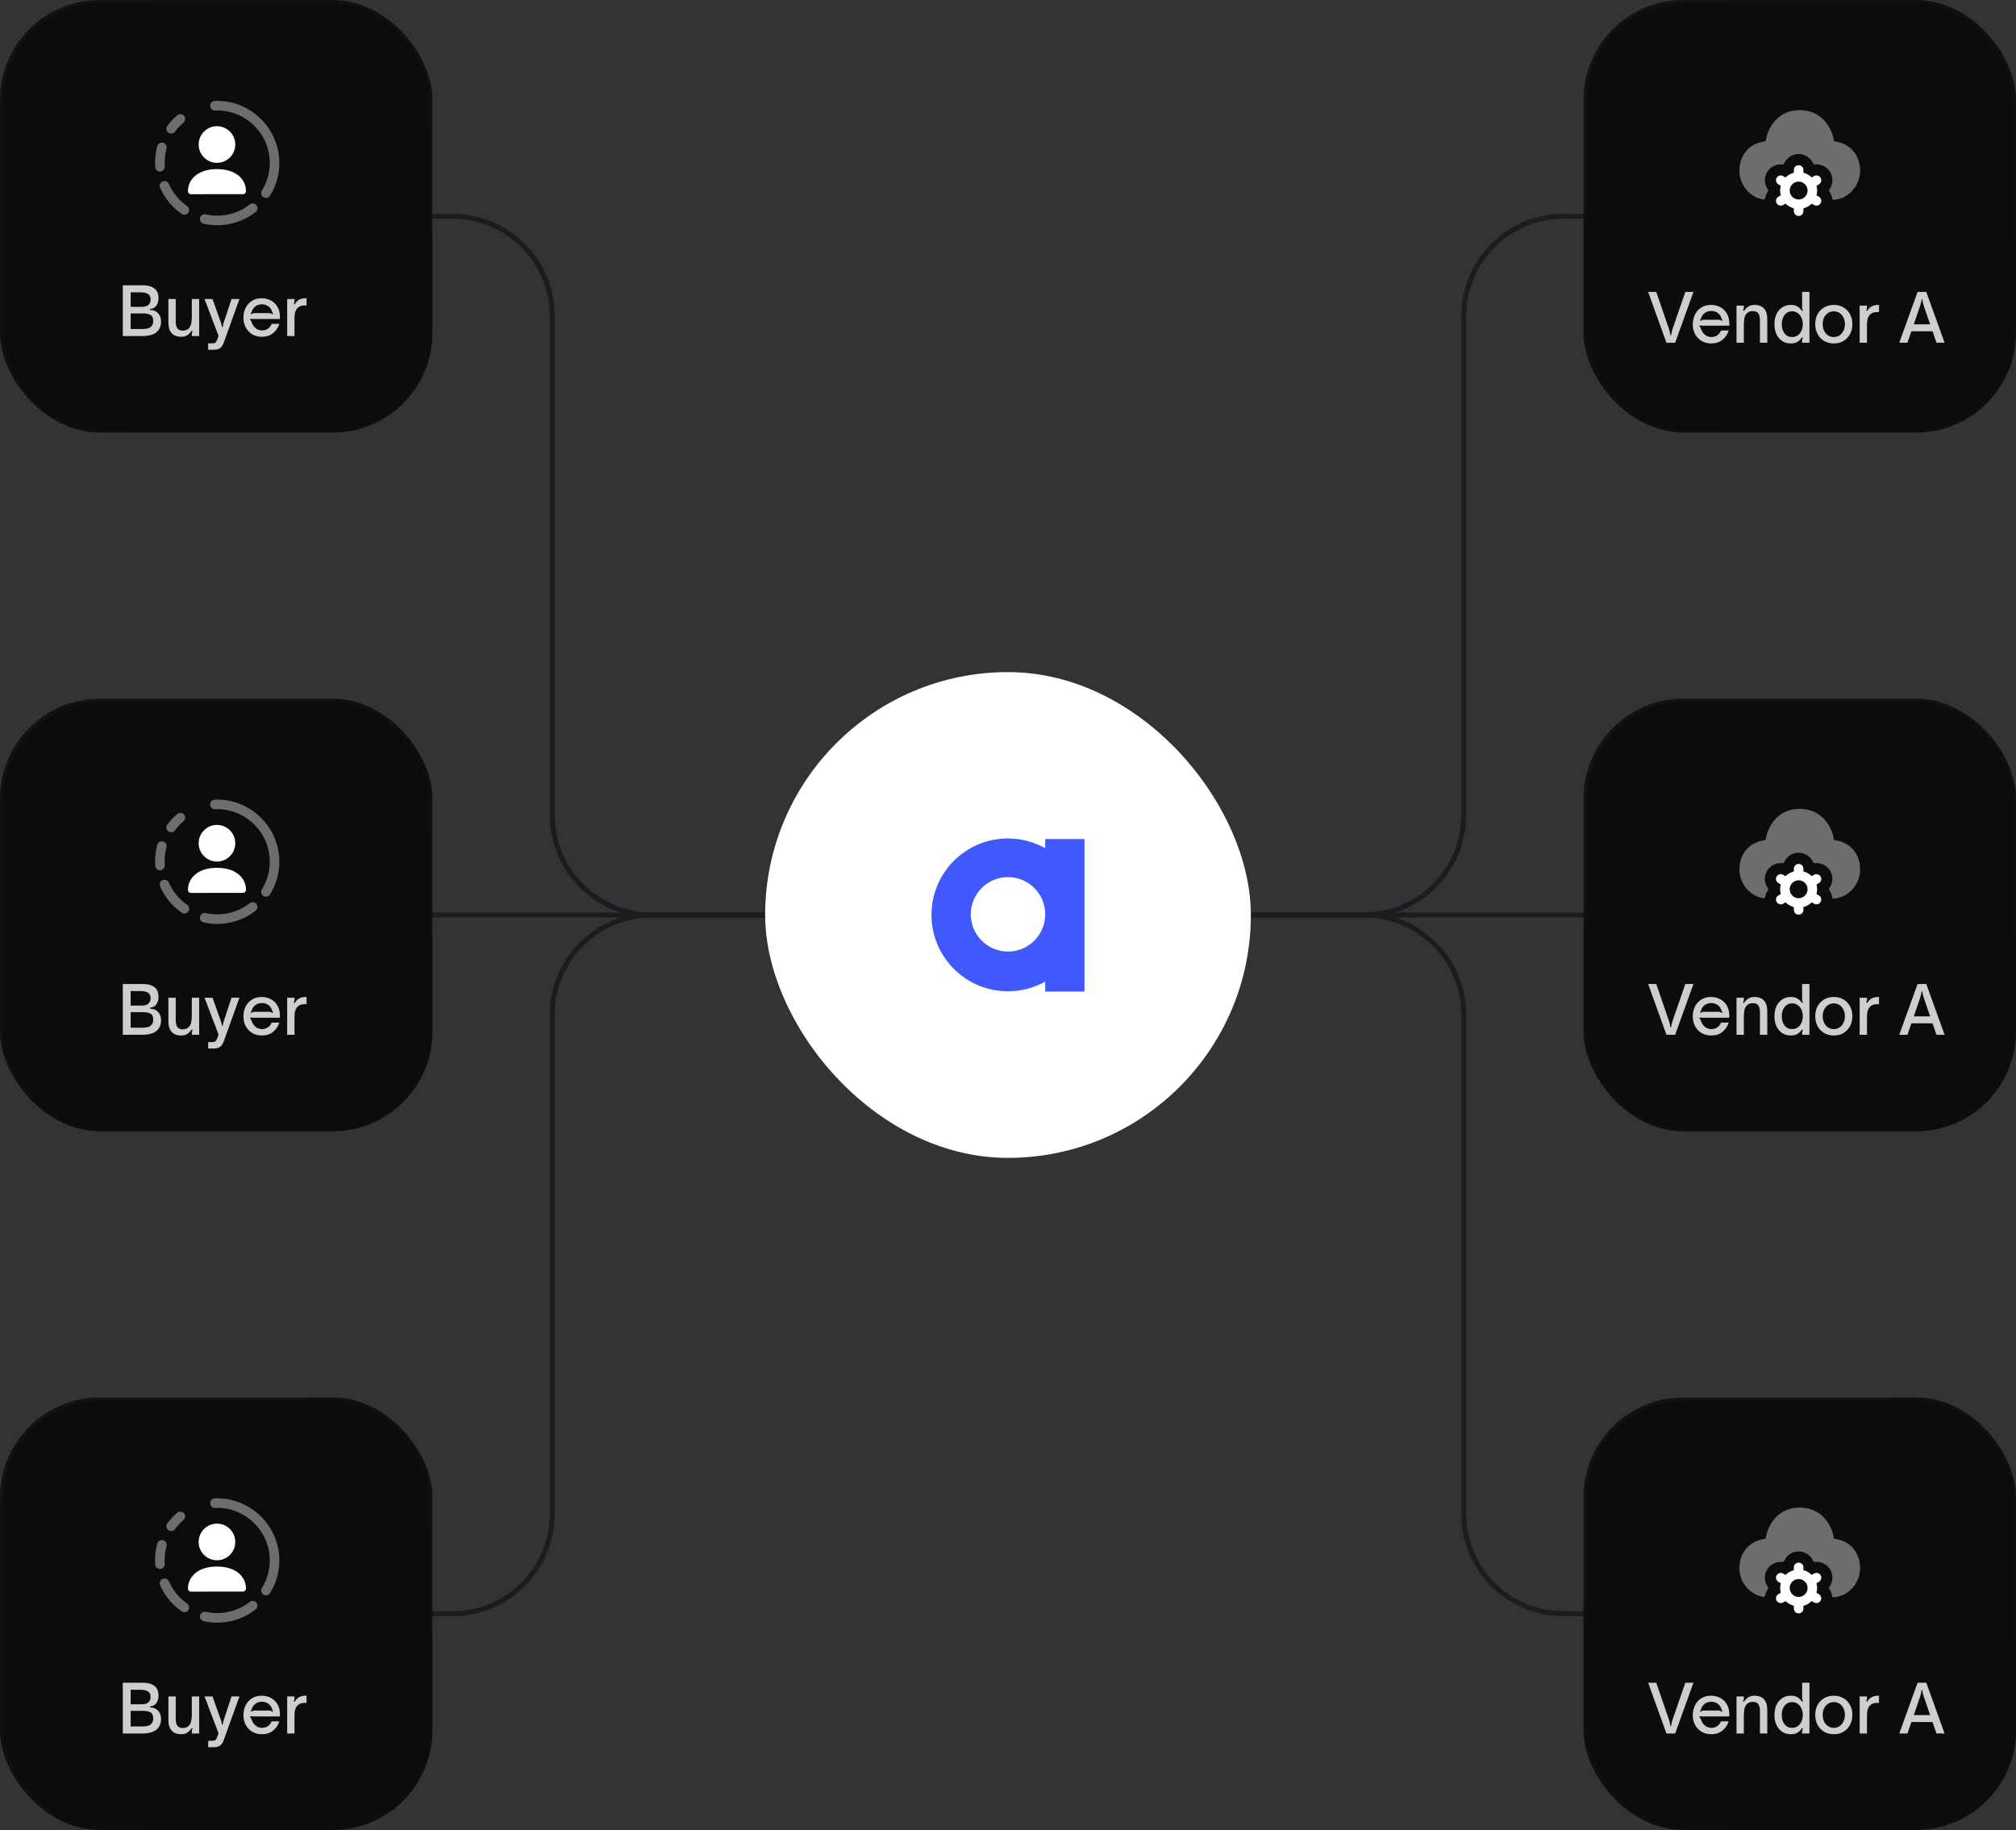 <svg width="606" height="550" viewBox="0 0 606 550" fill="none" xmlns="http://www.w3.org/2000/svg">
    <rect x="0" y="0" width="606" height="550" fill="#333333" stroke="none"/>
    <path d="M544 275H336" stroke="#1C1C20" stroke-width="1.5"/>
    <path d="M336 275H410C426.569 275 440 261.569 440 245V95C440 78.431 453.431 65 470 65H542.5" stroke="#1C1C20" stroke-width="1.5"/>
    <path d="M336 275H410C426.569 275 440 288.431 440 305V455C440 471.569 453.431 485 470 485H542.5" stroke="#1C1C20" stroke-width="1.5"/>
    <path d="M62 275H270" stroke="#1C1C20" stroke-width="1.5"/>
    <path d="M270 275H196C179.431 275 166 261.569 166 245V95C166 78.431 152.569 65 136 65H63.5" stroke="#1C1C20" stroke-width="1.5"/>
    <path d="M270 275H196C179.431 275 166 288.431 166 305V455C166 471.569 152.569 485 136 485H63.5" stroke="#1C1C20" stroke-width="1.5"/>
    <rect x="230" y="202" width="146" height="146" rx="73" fill="white"/>
    <path fill-rule="evenodd" clip-rule="evenodd" d="M314.187 252.179V254.935C310.875 253.074 307.045 252 302.964 252C290.274 252 280 262.274 280 274.964C280 287.654 290.274 297.928 302.964 297.928C307.045 297.928 310.875 296.872 314.187 294.993V298H326V252.179H314.187ZM303 285.99C296.825 285.99 291.813 280.978 291.813 274.803C291.813 268.628 296.825 263.616 303 263.616C309.175 263.616 314.187 268.628 314.187 274.803C314.187 280.978 309.175 285.99 303 285.99Z" fill="#4059FF"/>
    <rect width="130" height="130" rx="30" fill="#0C0C0F"/>
    <rect x="0.5" y="0.5" width="129" height="129" rx="29.5" stroke="url(#paint0_linear_2362_566)" stroke-opacity="0.1"/>
    <g opacity="0.4">
        <path fill-rule="evenodd" clip-rule="evenodd" d="M48.091 51.55C47.346 51.55 46.715 50.975 46.659 50.222C46.502 48.121 46.709 46.001 47.276 43.922C47.485 43.155 48.262 42.703 49.042 42.912C49.808 43.122 50.261 43.912 50.05 44.677C49.569 46.44 49.394 48.234 49.527 50.003C49.586 50.795 48.994 51.487 48.202 51.546C48.164 51.548 48.129 51.55 48.091 51.55Z" fill="white"/>
        <path fill-rule="evenodd" clip-rule="evenodd" d="M51.445 40.148C51.152 40.148 50.853 40.058 50.598 39.87C49.958 39.401 49.818 38.502 50.288 37.862C51.154 36.679 52.168 35.594 53.303 34.638C53.908 34.126 54.815 34.203 55.327 34.81C55.838 35.416 55.762 36.323 55.156 36.834C54.196 37.645 53.337 38.563 52.607 39.56C52.325 39.945 51.888 40.148 51.445 40.148Z" fill="white"/>
        <path fill-rule="evenodd" clip-rule="evenodd" d="M55.419 64.55C55.139 64.55 54.852 64.468 54.603 64.293C51.766 62.331 49.527 59.615 48.128 56.443C47.808 55.714 48.138 54.865 48.864 54.545C49.589 54.229 50.438 54.555 50.76 55.281C51.944 57.968 53.838 60.268 56.239 61.932C56.893 62.382 57.056 63.277 56.602 63.931C56.324 64.335 55.875 64.55 55.419 64.55Z" fill="white"/>
        <path fill-rule="evenodd" clip-rule="evenodd" d="M65.312 67.688C63.94 67.688 62.567 67.536 61.22 67.233C60.446 67.061 59.959 66.29 60.133 65.516C60.308 64.742 61.072 64.253 61.849 64.429C63.376 64.77 64.936 64.885 66.493 64.769C69.634 64.533 72.597 63.389 75.064 61.453C75.691 60.956 76.594 61.073 77.082 61.696C77.571 62.321 77.464 63.224 76.839 63.714C73.922 66.003 70.418 67.358 66.709 67.636C66.243 67.67 65.778 67.688 65.312 67.688Z" fill="white"/>
        <path fill-rule="evenodd" clip-rule="evenodd" d="M79.945 59.49C79.686 59.49 79.425 59.422 79.19 59.276C78.515 58.858 78.308 57.972 78.724 57.296C80.389 54.603 81.208 51.532 81.089 48.41C80.752 39.689 73.382 32.872 64.657 33.198C63.877 33.276 63.199 32.611 63.168 31.818C63.136 31.024 63.757 30.357 64.55 30.326C74.785 29.932 83.561 37.993 83.96 48.299C84.102 51.994 83.138 55.628 81.169 58.81C80.897 59.249 80.426 59.49 79.945 59.49Z" fill="white"/>
    </g>
    <path fill-rule="evenodd" clip-rule="evenodd" d="M65.217 48.942C68.255 48.942 70.724 46.471 70.724 43.433C70.724 40.397 68.255 37.927 65.217 37.927C62.179 37.927 59.711 40.397 59.711 43.433C59.711 46.471 62.179 48.942 65.217 48.942Z" fill="white"/>
    <path fill-rule="evenodd" clip-rule="evenodd" d="M65.219 50.823C59.193 50.823 56.494 54.156 56.494 57.46C56.494 57.702 56.59 57.932 56.761 58.102C56.929 58.273 57.161 58.367 57.401 58.367L73.037 58.346C73.537 58.346 73.942 57.939 73.942 57.437C73.942 54.144 71.245 50.823 65.219 50.823Z" fill="white"/>
    <path d="M36.915 85.74H42.815C44.575 85.74 45.862 86.133 46.675 86.92C47.328 87.56 47.655 88.44 47.655 89.56C47.655 90.507 47.422 91.293 46.955 91.92C46.488 92.533 45.868 92.84 45.095 92.84V93.16C46.095 93.16 46.895 93.48 47.495 94.12C48.108 94.747 48.415 95.587 48.415 96.64C48.415 97.933 48.002 98.96 47.175 99.72C46.642 100.2 45.995 100.533 45.235 100.72C44.488 100.907 43.762 101 43.055 101H36.915V85.74ZM42.715 92.22C43.542 92.22 44.175 92.027 44.615 91.64C45.055 91.253 45.275 90.713 45.275 90.02C45.275 89.367 45.082 88.867 44.695 88.52C44.202 88.08 43.402 87.86 42.295 87.86H39.275V92.22H42.715ZM42.775 98.88C43.308 98.88 43.795 98.84 44.235 98.76C44.688 98.667 45.075 98.473 45.395 98.18C45.835 97.78 46.055 97.207 46.055 96.46C46.055 95.513 45.768 94.9 45.195 94.62C44.622 94.34 43.935 94.2 43.135 94.2H39.275V98.88H42.775ZM54.482 101.22C52.842 101.22 51.715 100.613 51.102 99.4C50.889 98.973 50.755 98.527 50.702 98.06C50.648 97.593 50.622 97.047 50.622 96.42V89.86H52.822V96.44C52.822 97.573 53.015 98.36 53.402 98.8C53.762 99.173 54.282 99.36 54.962 99.36C55.775 99.36 56.395 99.107 56.822 98.6C57.129 98.28 57.342 97.847 57.462 97.3C57.595 96.753 57.662 96.013 57.662 95.08V89.86H59.862V101H57.662V100.46C57.662 100.26 57.682 100.1 57.722 99.98C57.762 99.847 57.828 99.713 57.922 99.58L57.642 99.38C57.188 100.033 56.715 100.507 56.222 100.8C55.728 101.08 55.148 101.22 54.482 101.22ZM62.578 103.2H63.718C64.158 103.2 64.478 103.14 64.678 103.02C64.891 102.9 65.084 102.613 65.258 102.16L65.698 100.94L61.478 89.86H63.878L66.418 97C66.551 97.36 66.651 97.793 66.718 98.3H66.958C66.998 97.873 67.091 97.44 67.238 97L69.598 89.86H71.978L67.338 102.76C67.018 103.653 66.638 104.267 66.198 104.6C65.758 104.947 65.138 105.12 64.338 105.12H62.578V103.2ZM78.71 101.22C77.63 101.22 76.671 100.973 75.831 100.48C74.99 99.973 74.337 99.287 73.871 98.42C73.404 97.54 73.171 96.56 73.171 95.48C73.171 94.467 73.377 93.513 73.79 92.62C74.217 91.727 74.844 91.007 75.671 90.46C76.497 89.913 77.49 89.64 78.65 89.64C79.637 89.64 80.544 89.853 81.371 90.28C82.21 90.707 82.884 91.347 83.391 92.2C83.897 93.04 84.15 94.067 84.15 95.28V95.88H76.63C75.977 95.88 75.51 95.86 75.231 95.82L75.15 96.14C75.27 96.167 75.35 96.22 75.391 96.3C75.444 96.367 75.497 96.473 75.55 96.62C75.577 96.727 75.637 96.88 75.731 97.08C75.997 97.76 76.397 98.3 76.93 98.7C77.464 99.1 78.07 99.3 78.751 99.3C79.457 99.3 80.064 99.12 80.57 98.76C81.077 98.387 81.444 97.913 81.671 97.34H83.971C83.597 98.487 82.964 99.42 82.07 100.14C81.191 100.86 80.07 101.22 78.71 101.22ZM75.51 94.44C75.697 94.32 75.871 94.233 76.031 94.18C76.191 94.127 76.371 94.1 76.57 94.1H80.79C81.017 94.1 81.21 94.127 81.371 94.18C81.544 94.233 81.731 94.32 81.93 94.44L82.13 94.18C82.01 94.1 81.93 94.033 81.891 93.98C81.85 93.913 81.817 93.827 81.79 93.72C81.764 93.533 81.677 93.307 81.531 93.04C81.264 92.533 80.877 92.147 80.371 91.88C79.877 91.6 79.331 91.46 78.731 91.46C78.104 91.46 77.55 91.6 77.07 91.88C76.591 92.147 76.21 92.533 75.93 93.04C75.811 93.24 75.717 93.467 75.65 93.72C75.624 93.827 75.591 93.913 75.55 93.98C75.524 94.047 75.451 94.113 75.331 94.18L75.51 94.44ZM86.326 89.86H88.526V90.4C88.526 90.6 88.506 90.767 88.466 90.9C88.426 91.02 88.359 91.147 88.266 91.28L88.546 91.46C88.972 90.807 89.446 90.34 89.966 90.06C90.499 89.78 91.153 89.64 91.926 89.64H92.146V91.8H91.546C90.653 91.8 89.959 92.047 89.466 92.54C88.839 93.14 88.526 94.127 88.526 95.5V101H86.326V89.86Z" fill="white" fill-opacity="0.8"/>
    <rect x="476" width="130" height="130" rx="30" fill="#0C0C0F"/>
    <rect x="476.5" y="0.5" width="129" height="129" rx="29.5" stroke="url(#paint1_linear_2362_566)" stroke-opacity="0.1"/>
    <path opacity="0.4" fill-rule="evenodd" clip-rule="evenodd" d="M551.569 42.527C551.388 42.505 551.244 42.363 551.218 42.182C550.654 38.143 547.368 33.098 541.001 33.098C534.157 33.098 531.341 38.674 530.796 42.187C530.769 42.366 530.625 42.504 530.446 42.526C525.922 43.08 522.861 46.547 522.861 51.31C522.861 54.785 524.908 57.955 528.111 59.402C528.85 59.701 529.528 59.871 530.116 59.972C530.333 60.009 530.53 59.846 530.565 59.628C530.686 58.87 530.996 58.148 531.462 57.522C531.574 57.371 531.574 57.163 531.462 57.012C530.361 55.527 530.166 53.481 531.149 51.778C532.132 50.072 534.003 49.216 535.842 49.429C536.029 49.451 536.21 49.346 536.285 49.174C537.022 47.48 538.695 46.288 540.663 46.288C542.629 46.288 544.303 47.478 545.04 49.174C545.115 49.346 545.296 49.451 545.482 49.429C547.32 49.218 549.191 50.072 550.176 51.778C551.159 53.481 550.962 55.528 549.861 57.013C549.749 57.164 549.749 57.373 549.861 57.524C550.345 58.174 550.656 58.929 550.767 59.722C550.796 59.932 550.976 60.094 551.186 60.074C551.899 60.003 552.853 59.828 553.932 59.396C557.095 57.965 559.138 54.791 559.138 51.31C559.138 46.551 556.083 43.086 551.569 42.527Z" fill="white"/>
    <path fill-rule="evenodd" clip-rule="evenodd" d="M540.662 59.959C539.179 59.959 537.971 58.752 537.971 57.268C537.971 55.787 539.171 54.585 540.651 54.577C540.655 54.577 540.658 54.579 540.662 54.579C540.666 54.579 540.67 54.577 540.674 54.577C542.152 54.585 543.351 55.787 543.351 57.268C543.351 58.752 542.144 59.959 540.662 59.959ZM546.744 59.122L546.017 58.7C546.14 58.242 546.226 57.767 546.226 57.268C546.226 56.77 546.14 56.295 546.017 55.837L546.744 55.417C547.43 55.02 547.666 54.14 547.269 53.452C546.874 52.766 545.996 52.528 545.306 52.927L544.597 53.335C543.917 52.655 543.054 52.172 542.1 51.913V51.079C542.1 50.286 541.456 49.642 540.662 49.642C539.869 49.642 539.225 50.286 539.225 51.079V51.913C538.268 52.17 537.406 52.655 536.726 53.335L536.016 52.927C535.326 52.528 534.45 52.766 534.054 53.452C533.657 54.14 533.893 55.02 534.579 55.417L535.305 55.837C535.183 56.295 535.096 56.77 535.096 57.268C535.096 57.765 535.183 58.24 535.305 58.7L534.579 59.12C533.891 59.518 533.657 60.396 534.054 61.084C534.318 61.544 534.801 61.801 535.3 61.801C535.543 61.801 535.79 61.74 536.016 61.609L536.726 61.199C537.406 61.88 538.268 62.365 539.225 62.623V63.465C539.225 64.258 539.869 64.902 540.662 64.902C541.456 64.902 542.1 64.258 542.1 63.465V62.621C543.054 62.365 543.917 61.88 544.597 61.199L545.306 61.609C545.533 61.742 545.78 61.803 546.023 61.803C546.522 61.803 547.005 61.546 547.269 61.084C547.666 60.398 547.432 59.518 546.744 59.122Z" fill="white"/>
    <path d="M495.424 87.74H497.864L501.704 98.9C501.837 99.327 501.931 99.673 501.984 99.94C502.037 100.193 502.064 100.44 502.064 100.68H502.384C502.384 100.44 502.411 100.193 502.464 99.94C502.517 99.673 502.611 99.327 502.744 98.9L506.604 87.74H509.044L503.544 103H500.924L495.424 87.74ZM514.379 103.22C513.299 103.22 512.339 102.973 511.499 102.48C510.659 101.973 510.005 101.287 509.539 100.42C509.072 99.54 508.839 98.56 508.839 97.48C508.839 96.467 509.045 95.513 509.459 94.62C509.885 93.727 510.512 93.007 511.339 92.46C512.165 91.913 513.159 91.64 514.319 91.64C515.305 91.64 516.212 91.853 517.039 92.28C517.879 92.707 518.552 93.347 519.059 94.2C519.565 95.04 519.819 96.067 519.819 97.28V97.88H512.299C511.645 97.88 511.179 97.86 510.899 97.82L510.819 98.14C510.939 98.167 511.019 98.22 511.059 98.3C511.112 98.367 511.165 98.473 511.219 98.62C511.245 98.727 511.305 98.88 511.399 99.08C511.665 99.76 512.065 100.3 512.599 100.7C513.132 101.1 513.739 101.3 514.419 101.3C515.125 101.3 515.732 101.12 516.239 100.76C516.745 100.387 517.112 99.913 517.339 99.34H519.639C519.265 100.487 518.632 101.42 517.739 102.14C516.859 102.86 515.739 103.22 514.379 103.22ZM511.179 96.44C511.365 96.32 511.539 96.233 511.699 96.18C511.859 96.127 512.039 96.1 512.239 96.1H516.459C516.685 96.1 516.879 96.127 517.039 96.18C517.212 96.233 517.399 96.32 517.599 96.44L517.799 96.18C517.679 96.1 517.599 96.033 517.559 95.98C517.519 95.913 517.485 95.827 517.459 95.72C517.432 95.533 517.345 95.307 517.199 95.04C516.932 94.533 516.545 94.147 516.039 93.88C515.545 93.6 514.999 93.46 514.399 93.46C513.772 93.46 513.219 93.6 512.739 93.88C512.259 94.147 511.879 94.533 511.599 95.04C511.479 95.24 511.385 95.467 511.319 95.72C511.292 95.827 511.259 95.913 511.219 95.98C511.192 96.047 511.119 96.113 510.999 96.18L511.179 96.44ZM521.994 91.86H524.194V92.4C524.194 92.6 524.174 92.767 524.134 92.9C524.094 93.02 524.027 93.147 523.934 93.28L524.214 93.46C524.667 92.807 525.14 92.34 525.634 92.06C526.127 91.78 526.7 91.64 527.354 91.64C529.02 91.64 530.147 92.24 530.734 93.44C530.96 93.88 531.1 94.333 531.154 94.8C531.207 95.253 531.234 95.8 531.234 96.44V103H529.034V96.42C529.034 95.287 528.84 94.5 528.454 94.06C528.094 93.687 527.574 93.5 526.894 93.5C526.08 93.5 525.454 93.753 525.014 94.26C524.72 94.58 524.507 95.013 524.374 95.56C524.254 96.107 524.194 96.847 524.194 97.78V103H521.994V91.86ZM538.311 103.22C537.337 103.22 536.477 102.98 535.731 102.5C534.984 102.007 534.404 101.32 533.991 100.44C533.591 99.56 533.391 98.56 533.391 97.44C533.391 96.307 533.591 95.3 533.991 94.42C534.404 93.54 534.984 92.86 535.731 92.38C536.477 91.887 537.337 91.64 538.311 91.64C539.071 91.64 539.704 91.78 540.211 92.06C540.731 92.34 541.231 92.807 541.711 93.46L541.991 93.28C541.804 93.04 541.711 92.747 541.711 92.4V87.74H543.911V103H541.711V102.46C541.711 102.26 541.731 102.1 541.771 101.98C541.811 101.847 541.884 101.713 541.991 101.58L541.711 101.38C541.231 102.047 540.731 102.52 540.211 102.8C539.704 103.08 539.071 103.22 538.311 103.22ZM538.711 101.3C539.324 101.3 539.871 101.14 540.351 100.82C540.844 100.487 541.224 100.027 541.491 99.44C541.771 98.853 541.911 98.187 541.911 97.44C541.911 96.693 541.771 96.027 541.491 95.44C541.224 94.84 540.844 94.38 540.351 94.06C539.871 93.727 539.324 93.56 538.711 93.56C537.764 93.56 537.004 93.927 536.431 94.66C535.871 95.38 535.591 96.307 535.591 97.44C535.591 98.573 535.871 99.5 536.431 100.22C537.004 100.94 537.764 101.3 538.711 101.3ZM551.235 103.22C550.155 103.22 549.188 102.973 548.335 102.48C547.495 101.987 546.835 101.3 546.355 100.42C545.888 99.527 545.655 98.513 545.655 97.38C545.655 96.273 545.888 95.287 546.355 94.42C546.835 93.553 547.495 92.873 548.335 92.38C549.188 91.887 550.155 91.64 551.235 91.64C552.315 91.64 553.275 91.887 554.115 92.38C554.968 92.873 555.628 93.553 556.095 94.42C556.575 95.287 556.815 96.273 556.815 97.38C556.815 98.5 556.582 99.507 556.115 100.4C555.648 101.28 554.988 101.973 554.135 102.48C553.295 102.973 552.328 103.22 551.235 103.22ZM551.235 101.3C551.875 101.3 552.448 101.133 552.955 100.8C553.462 100.467 553.855 100 554.135 99.4C554.428 98.8 554.575 98.127 554.575 97.38C554.575 96.66 554.428 96.013 554.135 95.44C553.855 94.853 553.462 94.393 552.955 94.06C552.448 93.727 551.875 93.56 551.235 93.56C550.595 93.56 550.022 93.727 549.515 94.06C549.008 94.38 548.608 94.833 548.315 95.42C548.035 95.993 547.895 96.647 547.895 97.38C547.895 98.14 548.035 98.82 548.315 99.42C548.608 100.007 549.008 100.467 549.515 100.8C550.022 101.133 550.595 101.3 551.235 101.3ZM559.006 91.86H561.206V92.4C561.206 92.6 561.186 92.767 561.146 92.9C561.106 93.02 561.039 93.147 560.946 93.28L561.226 93.46C561.652 92.807 562.126 92.34 562.646 92.06C563.179 91.78 563.832 91.64 564.606 91.64H564.826V93.8H564.226C563.332 93.8 562.639 94.047 562.146 94.54C561.519 95.14 561.206 96.127 561.206 97.5V103H559.006V91.86ZM570.913 103L576.413 87.74H579.033L584.533 103H582.093L580.913 99.56H574.553L573.373 103H570.913ZM580.193 97.48L578.253 91.82C578.133 91.433 578.04 91.107 577.973 90.84C577.92 90.573 577.893 90.307 577.893 90.04H577.573C577.573 90.307 577.54 90.573 577.473 90.84C577.42 91.107 577.333 91.433 577.213 91.82L575.273 97.48H580.193Z" fill="white" fill-opacity="0.8"/>
    <rect y="210" width="130" height="130" rx="30" fill="#0C0C0F"/>
    <rect x="0.5" y="210.5" width="129" height="129" rx="29.5" stroke="url(#paint2_linear_2362_566)" stroke-opacity="0.1"/>
    <g opacity="0.4">
        <path fill-rule="evenodd" clip-rule="evenodd" d="M48.091 261.55C47.346 261.55 46.715 260.975 46.659 260.222C46.502 258.121 46.709 256.001 47.276 253.922C47.485 253.155 48.262 252.703 49.042 252.912C49.808 253.122 50.261 253.912 50.05 254.677C49.569 256.44 49.394 258.234 49.527 260.003C49.586 260.795 48.994 261.487 48.202 261.546C48.164 261.548 48.129 261.55 48.091 261.55Z" fill="white"/>
        <path fill-rule="evenodd" clip-rule="evenodd" d="M51.445 250.148C51.152 250.148 50.853 250.058 50.598 249.871C49.958 249.401 49.818 248.502 50.288 247.862C51.154 246.679 52.168 245.594 53.303 244.638C53.908 244.126 54.815 244.203 55.327 244.811C55.838 245.416 55.762 246.323 55.156 246.835C54.196 247.645 53.337 248.563 52.607 249.56C52.325 249.945 51.888 250.148 51.445 250.148Z" fill="white"/>
        <path fill-rule="evenodd" clip-rule="evenodd" d="M55.419 274.55C55.139 274.55 54.852 274.468 54.603 274.293C51.766 272.331 49.527 269.615 48.128 266.443C47.808 265.714 48.138 264.865 48.864 264.545C49.589 264.229 50.438 264.555 50.76 265.281C51.944 267.968 53.838 270.268 56.239 271.932C56.893 272.382 57.056 273.277 56.602 273.931C56.324 274.335 55.875 274.55 55.419 274.55Z" fill="white"/>
        <path fill-rule="evenodd" clip-rule="evenodd" d="M65.312 277.688C63.94 277.688 62.567 277.536 61.22 277.233C60.446 277.061 59.959 276.29 60.133 275.516C60.308 274.742 61.072 274.253 61.849 274.429C63.376 274.77 64.936 274.885 66.493 274.768C69.634 274.533 72.597 273.388 75.064 271.453C75.691 270.956 76.594 271.073 77.082 271.696C77.571 272.321 77.464 273.224 76.839 273.714C73.922 276.003 70.418 277.358 66.709 277.636C66.243 277.67 65.778 277.688 65.312 277.688Z" fill="white"/>
        <path fill-rule="evenodd" clip-rule="evenodd" d="M79.945 269.49C79.686 269.49 79.425 269.421 79.19 269.276C78.515 268.858 78.308 267.972 78.724 267.296C80.389 264.603 81.208 261.532 81.089 258.41C80.752 249.689 73.382 242.872 64.657 243.198C63.877 243.276 63.199 242.611 63.168 241.818C63.136 241.024 63.757 240.357 64.55 240.326C74.785 239.932 83.561 247.993 83.96 258.299C84.102 261.994 83.138 265.628 81.169 268.81C80.897 269.249 80.426 269.49 79.945 269.49Z" fill="white"/>
    </g>
    <path fill-rule="evenodd" clip-rule="evenodd" d="M65.217 258.942C68.255 258.942 70.724 256.471 70.724 253.433C70.724 250.397 68.255 247.927 65.217 247.927C62.179 247.927 59.711 250.397 59.711 253.433C59.711 256.471 62.179 258.942 65.217 258.942Z" fill="white"/>
    <path fill-rule="evenodd" clip-rule="evenodd" d="M65.219 260.823C59.193 260.823 56.494 264.156 56.494 267.46C56.494 267.702 56.59 267.932 56.761 268.102C56.929 268.273 57.161 268.367 57.401 268.367L73.037 268.346C73.537 268.346 73.942 267.939 73.942 267.437C73.942 264.144 71.245 260.823 65.219 260.823Z" fill="white"/>
    <path d="M36.915 295.74H42.815C44.575 295.74 45.862 296.133 46.675 296.92C47.328 297.56 47.655 298.44 47.655 299.56C47.655 300.507 47.422 301.293 46.955 301.92C46.488 302.533 45.868 302.84 45.095 302.84V303.16C46.095 303.16 46.895 303.48 47.495 304.12C48.108 304.747 48.415 305.587 48.415 306.64C48.415 307.933 48.002 308.96 47.175 309.72C46.642 310.2 45.995 310.533 45.235 310.72C44.488 310.907 43.762 311 43.055 311H36.915V295.74ZM42.715 302.22C43.542 302.22 44.175 302.027 44.615 301.64C45.055 301.253 45.275 300.713 45.275 300.02C45.275 299.367 45.082 298.867 44.695 298.52C44.202 298.08 43.402 297.86 42.295 297.86H39.275V302.22H42.715ZM42.775 308.88C43.308 308.88 43.795 308.84 44.235 308.76C44.688 308.667 45.075 308.473 45.395 308.18C45.835 307.78 46.055 307.207 46.055 306.46C46.055 305.513 45.768 304.9 45.195 304.62C44.622 304.34 43.935 304.2 43.135 304.2H39.275V308.88H42.775ZM54.482 311.22C52.842 311.22 51.715 310.613 51.102 309.4C50.889 308.973 50.755 308.527 50.702 308.06C50.648 307.593 50.622 307.047 50.622 306.42V299.86H52.822V306.44C52.822 307.573 53.015 308.36 53.402 308.8C53.762 309.173 54.282 309.36 54.962 309.36C55.775 309.36 56.395 309.107 56.822 308.6C57.129 308.28 57.342 307.847 57.462 307.3C57.595 306.753 57.662 306.013 57.662 305.08V299.86H59.862V311H57.662V310.46C57.662 310.26 57.682 310.1 57.722 309.98C57.762 309.847 57.828 309.713 57.922 309.58L57.642 309.38C57.188 310.033 56.715 310.507 56.222 310.8C55.728 311.08 55.148 311.22 54.482 311.22ZM62.578 313.2H63.718C64.158 313.2 64.478 313.14 64.678 313.02C64.891 312.9 65.084 312.613 65.258 312.16L65.698 310.94L61.478 299.86H63.878L66.418 307C66.551 307.36 66.651 307.793 66.718 308.3H66.958C66.998 307.873 67.091 307.44 67.238 307L69.598 299.86H71.978L67.338 312.76C67.018 313.653 66.638 314.267 66.198 314.6C65.758 314.947 65.138 315.12 64.338 315.12H62.578V313.2ZM78.71 311.22C77.63 311.22 76.671 310.973 75.831 310.48C74.99 309.973 74.337 309.287 73.871 308.42C73.404 307.54 73.171 306.56 73.171 305.48C73.171 304.467 73.377 303.513 73.79 302.62C74.217 301.727 74.844 301.007 75.671 300.46C76.497 299.913 77.49 299.64 78.65 299.64C79.637 299.64 80.544 299.853 81.371 300.28C82.21 300.707 82.884 301.347 83.391 302.2C83.897 303.04 84.15 304.067 84.15 305.28V305.88H76.63C75.977 305.88 75.51 305.86 75.231 305.82L75.15 306.14C75.27 306.167 75.35 306.22 75.391 306.3C75.444 306.367 75.497 306.473 75.55 306.62C75.577 306.727 75.637 306.88 75.731 307.08C75.997 307.76 76.397 308.3 76.93 308.7C77.464 309.1 78.07 309.3 78.751 309.3C79.457 309.3 80.064 309.12 80.57 308.76C81.077 308.387 81.444 307.913 81.671 307.34H83.971C83.597 308.487 82.964 309.42 82.07 310.14C81.191 310.86 80.07 311.22 78.71 311.22ZM75.51 304.44C75.697 304.32 75.871 304.233 76.031 304.18C76.191 304.127 76.371 304.1 76.57 304.1H80.79C81.017 304.1 81.21 304.127 81.371 304.18C81.544 304.233 81.731 304.32 81.93 304.44L82.13 304.18C82.01 304.1 81.93 304.033 81.891 303.98C81.85 303.913 81.817 303.827 81.79 303.72C81.764 303.533 81.677 303.307 81.531 303.04C81.264 302.533 80.877 302.147 80.371 301.88C79.877 301.6 79.331 301.46 78.731 301.46C78.104 301.46 77.55 301.6 77.07 301.88C76.591 302.147 76.21 302.533 75.93 303.04C75.811 303.24 75.717 303.467 75.65 303.72C75.624 303.827 75.591 303.913 75.55 303.98C75.524 304.047 75.451 304.113 75.331 304.18L75.51 304.44ZM86.326 299.86H88.526V300.4C88.526 300.6 88.506 300.767 88.466 300.9C88.426 301.02 88.359 301.147 88.266 301.28L88.546 301.46C88.972 300.807 89.446 300.34 89.966 300.06C90.499 299.78 91.153 299.64 91.926 299.64H92.146V301.8H91.546C90.653 301.8 89.959 302.047 89.466 302.54C88.839 303.14 88.526 304.127 88.526 305.5V311H86.326V299.86Z" fill="white" fill-opacity="0.8"/>
    <rect x="476" y="210" width="130" height="130" rx="30" fill="#0C0C0F"/>
    <rect x="476.5" y="210.5" width="129" height="129" rx="29.5" stroke="url(#paint3_linear_2362_566)" stroke-opacity="0.1"/>
    <path opacity="0.4" fill-rule="evenodd" clip-rule="evenodd" d="M551.569 252.527C551.388 252.505 551.244 252.363 551.218 252.182C550.654 248.143 547.368 243.098 541.001 243.098C534.157 243.098 531.341 248.674 530.796 252.187C530.769 252.366 530.625 252.504 530.446 252.526C525.922 253.08 522.861 256.547 522.861 261.31C522.861 264.785 524.908 267.955 528.111 269.402C528.85 269.701 529.528 269.871 530.116 269.972C530.333 270.009 530.53 269.846 530.565 269.628C530.686 268.87 530.996 268.148 531.462 267.522C531.574 267.371 531.574 267.163 531.462 267.012C530.361 265.527 530.166 263.481 531.149 261.777C532.132 260.072 534.003 259.216 535.842 259.429C536.029 259.451 536.21 259.346 536.285 259.174C537.022 257.48 538.695 256.288 540.663 256.288C542.629 256.288 544.303 257.478 545.04 259.174C545.115 259.347 545.296 259.451 545.482 259.429C547.32 259.218 549.191 260.072 550.176 261.777C551.159 263.481 550.962 265.528 549.861 267.013C549.749 267.164 549.749 267.373 549.861 267.524C550.345 268.174 550.656 268.929 550.767 269.722C550.796 269.932 550.976 270.094 551.186 270.074C551.899 270.003 552.853 269.827 553.932 269.396C557.095 267.964 559.138 264.79 559.138 261.31C559.138 256.551 556.083 253.086 551.569 252.527Z" fill="white"/>
    <path fill-rule="evenodd" clip-rule="evenodd" d="M540.662 269.959C539.179 269.959 537.971 268.752 537.971 267.268C537.971 265.787 539.171 264.585 540.651 264.577C540.655 264.577 540.658 264.579 540.662 264.579C540.666 264.579 540.67 264.577 540.674 264.577C542.152 264.585 543.351 265.787 543.351 267.268C543.351 268.752 542.144 269.959 540.662 269.959ZM546.744 269.122L546.017 268.7C546.14 268.242 546.226 267.767 546.226 267.268C546.226 266.77 546.14 266.295 546.017 265.837L546.744 265.417C547.43 265.02 547.666 264.14 547.269 263.452C546.874 262.766 545.996 262.528 545.306 262.927L544.597 263.335C543.917 262.655 543.054 262.172 542.1 261.913V261.079C542.1 260.286 541.456 259.642 540.662 259.642C539.869 259.642 539.225 260.286 539.225 261.079V261.913C538.268 262.17 537.406 262.655 536.726 263.335L536.016 262.927C535.326 262.528 534.45 262.766 534.054 263.452C533.657 264.14 533.893 265.02 534.579 265.417L535.305 265.837C535.183 266.295 535.096 266.77 535.096 267.268C535.096 267.765 535.183 268.24 535.305 268.7L534.579 269.12C533.891 269.518 533.657 270.396 534.054 271.084C534.318 271.544 534.801 271.801 535.3 271.801C535.543 271.801 535.79 271.74 536.016 271.61L536.726 271.199C537.406 271.88 538.268 272.365 539.225 272.623V273.465C539.225 274.258 539.869 274.902 540.662 274.902C541.456 274.902 542.1 274.258 542.1 273.465V272.622C543.054 272.365 543.917 271.88 544.597 271.199L545.306 271.61C545.533 271.742 545.78 271.803 546.023 271.803C546.522 271.803 547.005 271.546 547.269 271.084C547.666 270.398 547.432 269.518 546.744 269.122Z" fill="white"/>
    <path d="M495.424 295.74H497.864L501.704 306.9C501.837 307.327 501.931 307.673 501.984 307.94C502.037 308.193 502.064 308.44 502.064 308.68H502.384C502.384 308.44 502.411 308.193 502.464 307.94C502.517 307.673 502.611 307.327 502.744 306.9L506.604 295.74H509.044L503.544 311H500.924L495.424 295.74ZM514.379 311.22C513.299 311.22 512.339 310.973 511.499 310.48C510.659 309.973 510.005 309.287 509.539 308.42C509.072 307.54 508.839 306.56 508.839 305.48C508.839 304.467 509.045 303.513 509.459 302.62C509.885 301.727 510.512 301.007 511.339 300.46C512.165 299.913 513.159 299.64 514.319 299.64C515.305 299.64 516.212 299.853 517.039 300.28C517.879 300.707 518.552 301.347 519.059 302.2C519.565 303.04 519.819 304.067 519.819 305.28V305.88H512.299C511.645 305.88 511.179 305.86 510.899 305.82L510.819 306.14C510.939 306.167 511.019 306.22 511.059 306.3C511.112 306.367 511.165 306.473 511.219 306.62C511.245 306.727 511.305 306.88 511.399 307.08C511.665 307.76 512.065 308.3 512.599 308.7C513.132 309.1 513.739 309.3 514.419 309.3C515.125 309.3 515.732 309.12 516.239 308.76C516.745 308.387 517.112 307.913 517.339 307.34H519.639C519.265 308.487 518.632 309.42 517.739 310.14C516.859 310.86 515.739 311.22 514.379 311.22ZM511.179 304.44C511.365 304.32 511.539 304.233 511.699 304.18C511.859 304.127 512.039 304.1 512.239 304.1H516.459C516.685 304.1 516.879 304.127 517.039 304.18C517.212 304.233 517.399 304.32 517.599 304.44L517.799 304.18C517.679 304.1 517.599 304.033 517.559 303.98C517.519 303.913 517.485 303.827 517.459 303.72C517.432 303.533 517.345 303.307 517.199 303.04C516.932 302.533 516.545 302.147 516.039 301.88C515.545 301.6 514.999 301.46 514.399 301.46C513.772 301.46 513.219 301.6 512.739 301.88C512.259 302.147 511.879 302.533 511.599 303.04C511.479 303.24 511.385 303.467 511.319 303.72C511.292 303.827 511.259 303.913 511.219 303.98C511.192 304.047 511.119 304.113 510.999 304.18L511.179 304.44ZM521.994 299.86H524.194V300.4C524.194 300.6 524.174 300.767 524.134 300.9C524.094 301.02 524.027 301.147 523.934 301.28L524.214 301.46C524.667 300.807 525.14 300.34 525.634 300.06C526.127 299.78 526.7 299.64 527.354 299.64C529.02 299.64 530.147 300.24 530.734 301.44C530.96 301.88 531.1 302.333 531.154 302.8C531.207 303.253 531.234 303.8 531.234 304.44V311H529.034V304.42C529.034 303.287 528.84 302.5 528.454 302.06C528.094 301.687 527.574 301.5 526.894 301.5C526.08 301.5 525.454 301.753 525.014 302.26C524.72 302.58 524.507 303.013 524.374 303.56C524.254 304.107 524.194 304.847 524.194 305.78V311H521.994V299.86ZM538.311 311.22C537.337 311.22 536.477 310.98 535.731 310.5C534.984 310.007 534.404 309.32 533.991 308.44C533.591 307.56 533.391 306.56 533.391 305.44C533.391 304.307 533.591 303.3 533.991 302.42C534.404 301.54 534.984 300.86 535.731 300.38C536.477 299.887 537.337 299.64 538.311 299.64C539.071 299.64 539.704 299.78 540.211 300.06C540.731 300.34 541.231 300.807 541.711 301.46L541.991 301.28C541.804 301.04 541.711 300.747 541.711 300.4V295.74H543.911V311H541.711V310.46C541.711 310.26 541.731 310.1 541.771 309.98C541.811 309.847 541.884 309.713 541.991 309.58L541.711 309.38C541.231 310.047 540.731 310.52 540.211 310.8C539.704 311.08 539.071 311.22 538.311 311.22ZM538.711 309.3C539.324 309.3 539.871 309.14 540.351 308.82C540.844 308.487 541.224 308.027 541.491 307.44C541.771 306.853 541.911 306.187 541.911 305.44C541.911 304.693 541.771 304.027 541.491 303.44C541.224 302.84 540.844 302.38 540.351 302.06C539.871 301.727 539.324 301.56 538.711 301.56C537.764 301.56 537.004 301.927 536.431 302.66C535.871 303.38 535.591 304.307 535.591 305.44C535.591 306.573 535.871 307.5 536.431 308.22C537.004 308.94 537.764 309.3 538.711 309.3ZM551.235 311.22C550.155 311.22 549.188 310.973 548.335 310.48C547.495 309.987 546.835 309.3 546.355 308.42C545.888 307.527 545.655 306.513 545.655 305.38C545.655 304.273 545.888 303.287 546.355 302.42C546.835 301.553 547.495 300.873 548.335 300.38C549.188 299.887 550.155 299.64 551.235 299.64C552.315 299.64 553.275 299.887 554.115 300.38C554.968 300.873 555.628 301.553 556.095 302.42C556.575 303.287 556.815 304.273 556.815 305.38C556.815 306.5 556.582 307.507 556.115 308.4C555.648 309.28 554.988 309.973 554.135 310.48C553.295 310.973 552.328 311.22 551.235 311.22ZM551.235 309.3C551.875 309.3 552.448 309.133 552.955 308.8C553.462 308.467 553.855 308 554.135 307.4C554.428 306.8 554.575 306.127 554.575 305.38C554.575 304.66 554.428 304.013 554.135 303.44C553.855 302.853 553.462 302.393 552.955 302.06C552.448 301.727 551.875 301.56 551.235 301.56C550.595 301.56 550.022 301.727 549.515 302.06C549.008 302.38 548.608 302.833 548.315 303.42C548.035 303.993 547.895 304.647 547.895 305.38C547.895 306.14 548.035 306.82 548.315 307.42C548.608 308.007 549.008 308.467 549.515 308.8C550.022 309.133 550.595 309.3 551.235 309.3ZM559.006 299.86H561.206V300.4C561.206 300.6 561.186 300.767 561.146 300.9C561.106 301.02 561.039 301.147 560.946 301.28L561.226 301.46C561.652 300.807 562.126 300.34 562.646 300.06C563.179 299.78 563.832 299.64 564.606 299.64H564.826V301.8H564.226C563.332 301.8 562.639 302.047 562.146 302.54C561.519 303.14 561.206 304.127 561.206 305.5V311H559.006V299.86ZM570.913 311L576.413 295.74H579.033L584.533 311H582.093L580.913 307.56H574.553L573.373 311H570.913ZM580.193 305.48L578.253 299.82C578.133 299.433 578.04 299.107 577.973 298.84C577.92 298.573 577.893 298.307 577.893 298.04H577.573C577.573 298.307 577.54 298.573 577.473 298.84C577.42 299.107 577.333 299.433 577.213 299.82L575.273 305.48H580.193Z" fill="white" fill-opacity="0.8"/>
    <rect y="420" width="130" height="130" rx="30" fill="#0C0C0F"/>
    <rect x="0.5" y="420.5" width="129" height="129" rx="29.5" stroke="url(#paint4_linear_2362_566)" stroke-opacity="0.1"/>
    <g opacity="0.4">
        <path fill-rule="evenodd" clip-rule="evenodd" d="M48.091 471.55C47.346 471.55 46.715 470.975 46.659 470.222C46.502 468.121 46.709 466.001 47.276 463.922C47.485 463.155 48.262 462.703 49.042 462.912C49.808 463.122 50.261 463.912 50.05 464.677C49.569 466.44 49.394 468.234 49.527 470.003C49.586 470.795 48.994 471.487 48.202 471.546C48.164 471.548 48.129 471.55 48.091 471.55Z" fill="white"/>
        <path fill-rule="evenodd" clip-rule="evenodd" d="M51.445 460.148C51.152 460.148 50.853 460.058 50.598 459.871C49.958 459.401 49.818 458.502 50.288 457.862C51.154 456.679 52.168 455.594 53.303 454.638C53.908 454.126 54.815 454.203 55.327 454.811C55.838 455.416 55.762 456.323 55.156 456.835C54.196 457.645 53.337 458.563 52.607 459.56C52.325 459.945 51.888 460.148 51.445 460.148Z" fill="white"/>
        <path fill-rule="evenodd" clip-rule="evenodd" d="M55.419 484.55C55.139 484.55 54.852 484.468 54.603 484.293C51.766 482.331 49.527 479.615 48.128 476.443C47.808 475.714 48.138 474.865 48.864 474.545C49.589 474.229 50.438 474.555 50.76 475.281C51.944 477.968 53.838 480.268 56.239 481.932C56.893 482.382 57.056 483.277 56.602 483.931C56.324 484.335 55.875 484.55 55.419 484.55Z" fill="white"/>
        <path fill-rule="evenodd" clip-rule="evenodd" d="M65.312 487.688C63.94 487.688 62.567 487.536 61.22 487.233C60.446 487.061 59.959 486.29 60.133 485.516C60.308 484.742 61.072 484.253 61.849 484.429C63.376 484.77 64.936 484.885 66.493 484.768C69.634 484.533 72.597 483.388 75.064 481.453C75.691 480.956 76.594 481.073 77.082 481.696C77.571 482.321 77.464 483.224 76.839 483.714C73.922 486.003 70.418 487.358 66.709 487.636C66.243 487.67 65.778 487.688 65.312 487.688Z" fill="white"/>
        <path fill-rule="evenodd" clip-rule="evenodd" d="M79.945 479.49C79.686 479.49 79.425 479.421 79.19 479.276C78.515 478.858 78.308 477.972 78.724 477.296C80.389 474.603 81.208 471.532 81.089 468.41C80.752 459.689 73.382 452.872 64.657 453.198C63.877 453.276 63.199 452.611 63.168 451.818C63.136 451.024 63.757 450.357 64.55 450.326C74.785 449.932 83.561 457.993 83.96 468.299C84.102 471.994 83.138 475.628 81.169 478.81C80.897 479.249 80.426 479.49 79.945 479.49Z" fill="white"/>
    </g>
    <path fill-rule="evenodd" clip-rule="evenodd" d="M65.217 468.942C68.255 468.942 70.724 466.471 70.724 463.433C70.724 460.397 68.255 457.927 65.217 457.927C62.179 457.927 59.711 460.397 59.711 463.433C59.711 466.471 62.179 468.942 65.217 468.942Z" fill="white"/>
    <path fill-rule="evenodd" clip-rule="evenodd" d="M65.219 470.823C59.193 470.823 56.494 474.156 56.494 477.46C56.494 477.702 56.59 477.932 56.761 478.102C56.929 478.273 57.161 478.367 57.401 478.367L73.037 478.346C73.537 478.346 73.942 477.939 73.942 477.437C73.942 474.144 71.245 470.823 65.219 470.823Z" fill="white"/>
    <path d="M36.915 505.74H42.815C44.575 505.74 45.862 506.133 46.675 506.92C47.328 507.56 47.655 508.44 47.655 509.56C47.655 510.507 47.422 511.293 46.955 511.92C46.488 512.533 45.868 512.84 45.095 512.84V513.16C46.095 513.16 46.895 513.48 47.495 514.12C48.108 514.747 48.415 515.587 48.415 516.64C48.415 517.933 48.002 518.96 47.175 519.72C46.642 520.2 45.995 520.533 45.235 520.72C44.488 520.907 43.762 521 43.055 521H36.915V505.74ZM42.715 512.22C43.542 512.22 44.175 512.027 44.615 511.64C45.055 511.253 45.275 510.713 45.275 510.02C45.275 509.367 45.082 508.867 44.695 508.52C44.202 508.08 43.402 507.86 42.295 507.86H39.275V512.22H42.715ZM42.775 518.88C43.308 518.88 43.795 518.84 44.235 518.76C44.688 518.667 45.075 518.473 45.395 518.18C45.835 517.78 46.055 517.207 46.055 516.46C46.055 515.513 45.768 514.9 45.195 514.62C44.622 514.34 43.935 514.2 43.135 514.2H39.275V518.88H42.775ZM54.482 521.22C52.842 521.22 51.715 520.613 51.102 519.4C50.889 518.973 50.755 518.527 50.702 518.06C50.648 517.593 50.622 517.047 50.622 516.42V509.86H52.822V516.44C52.822 517.573 53.015 518.36 53.402 518.8C53.762 519.173 54.282 519.36 54.962 519.36C55.775 519.36 56.395 519.107 56.822 518.6C57.129 518.28 57.342 517.847 57.462 517.3C57.595 516.753 57.662 516.013 57.662 515.08V509.86H59.862V521H57.662V520.46C57.662 520.26 57.682 520.1 57.722 519.98C57.762 519.847 57.828 519.713 57.922 519.58L57.642 519.38C57.188 520.033 56.715 520.507 56.222 520.8C55.728 521.08 55.148 521.22 54.482 521.22ZM62.578 523.2H63.718C64.158 523.2 64.478 523.14 64.678 523.02C64.891 522.9 65.084 522.613 65.258 522.16L65.698 520.94L61.478 509.86H63.878L66.418 517C66.551 517.36 66.651 517.793 66.718 518.3H66.958C66.998 517.873 67.091 517.44 67.238 517L69.598 509.86H71.978L67.338 522.76C67.018 523.653 66.638 524.267 66.198 524.6C65.758 524.947 65.138 525.12 64.338 525.12H62.578V523.2ZM78.71 521.22C77.63 521.22 76.671 520.973 75.831 520.48C74.99 519.973 74.337 519.287 73.871 518.42C73.404 517.54 73.171 516.56 73.171 515.48C73.171 514.467 73.377 513.513 73.79 512.62C74.217 511.727 74.844 511.007 75.671 510.46C76.497 509.913 77.49 509.64 78.65 509.64C79.637 509.64 80.544 509.853 81.371 510.28C82.21 510.707 82.884 511.347 83.391 512.2C83.897 513.04 84.15 514.067 84.15 515.28V515.88H76.63C75.977 515.88 75.51 515.86 75.231 515.82L75.15 516.14C75.27 516.167 75.35 516.22 75.391 516.3C75.444 516.367 75.497 516.473 75.55 516.62C75.577 516.727 75.637 516.88 75.731 517.08C75.997 517.76 76.397 518.3 76.93 518.7C77.464 519.1 78.07 519.3 78.751 519.3C79.457 519.3 80.064 519.12 80.57 518.76C81.077 518.387 81.444 517.913 81.671 517.34H83.971C83.597 518.487 82.964 519.42 82.07 520.14C81.191 520.86 80.07 521.22 78.71 521.22ZM75.51 514.44C75.697 514.32 75.871 514.233 76.031 514.18C76.191 514.127 76.371 514.1 76.57 514.1H80.79C81.017 514.1 81.21 514.127 81.371 514.18C81.544 514.233 81.731 514.32 81.93 514.44L82.13 514.18C82.01 514.1 81.93 514.033 81.891 513.98C81.85 513.913 81.817 513.827 81.79 513.72C81.764 513.533 81.677 513.307 81.531 513.04C81.264 512.533 80.877 512.147 80.371 511.88C79.877 511.6 79.331 511.46 78.731 511.46C78.104 511.46 77.55 511.6 77.07 511.88C76.591 512.147 76.21 512.533 75.93 513.04C75.811 513.24 75.717 513.467 75.65 513.72C75.624 513.827 75.591 513.913 75.55 513.98C75.524 514.047 75.451 514.113 75.331 514.18L75.51 514.44ZM86.326 509.86H88.526V510.4C88.526 510.6 88.506 510.767 88.466 510.9C88.426 511.02 88.359 511.147 88.266 511.28L88.546 511.46C88.972 510.807 89.446 510.34 89.966 510.06C90.499 509.78 91.153 509.64 91.926 509.64H92.146V511.8H91.546C90.653 511.8 89.959 512.047 89.466 512.54C88.839 513.14 88.526 514.127 88.526 515.5V521H86.326V509.86Z" fill="white" fill-opacity="0.8"/>
    <rect x="476" y="420" width="130" height="130" rx="30" fill="#0C0C0F"/>
    <rect x="476.5" y="420.5" width="129" height="129" rx="29.5" stroke="url(#paint5_linear_2362_566)" stroke-opacity="0.1"/>
    <path opacity="0.4" fill-rule="evenodd" clip-rule="evenodd" d="M551.569 462.527C551.388 462.505 551.244 462.363 551.218 462.182C550.654 458.143 547.368 453.098 541.001 453.098C534.157 453.098 531.341 458.674 530.796 462.187C530.769 462.366 530.625 462.504 530.446 462.526C525.922 463.08 522.861 466.547 522.861 471.31C522.861 474.785 524.908 477.955 528.111 479.402C528.85 479.701 529.528 479.871 530.116 479.972C530.333 480.009 530.53 479.846 530.565 479.628C530.686 478.87 530.996 478.148 531.462 477.522C531.574 477.371 531.574 477.163 531.462 477.012C530.361 475.527 530.166 473.481 531.149 471.777C532.132 470.072 534.003 469.216 535.842 469.429C536.029 469.451 536.21 469.346 536.285 469.174C537.022 467.48 538.695 466.288 540.663 466.288C542.629 466.288 544.303 467.478 545.04 469.174C545.115 469.347 545.296 469.451 545.482 469.429C547.32 469.218 549.191 470.072 550.176 471.777C551.159 473.481 550.962 475.528 549.861 477.013C549.749 477.164 549.749 477.373 549.861 477.524C550.345 478.174 550.656 478.929 550.767 479.722C550.796 479.932 550.976 480.094 551.186 480.074C551.899 480.003 552.853 479.827 553.932 479.396C557.095 477.964 559.138 474.79 559.138 471.31C559.138 466.551 556.083 463.086 551.569 462.527Z" fill="white"/>
    <path fill-rule="evenodd" clip-rule="evenodd" d="M540.662 479.959C539.179 479.959 537.971 478.752 537.971 477.268C537.971 475.787 539.171 474.585 540.651 474.577C540.655 474.577 540.658 474.579 540.662 474.579C540.666 474.579 540.67 474.577 540.674 474.577C542.152 474.585 543.351 475.787 543.351 477.268C543.351 478.752 542.144 479.959 540.662 479.959ZM546.744 479.122L546.017 478.7C546.14 478.242 546.226 477.767 546.226 477.268C546.226 476.77 546.14 476.295 546.017 475.837L546.744 475.417C547.43 475.02 547.666 474.14 547.269 473.452C546.874 472.766 545.996 472.528 545.306 472.927L544.597 473.335C543.917 472.655 543.054 472.172 542.1 471.913V471.079C542.1 470.286 541.456 469.642 540.662 469.642C539.869 469.642 539.225 470.286 539.225 471.079V471.913C538.268 472.17 537.406 472.655 536.726 473.335L536.016 472.927C535.326 472.528 534.45 472.766 534.054 473.452C533.657 474.14 533.893 475.02 534.579 475.417L535.305 475.837C535.183 476.295 535.096 476.77 535.096 477.268C535.096 477.765 535.183 478.24 535.305 478.7L534.579 479.12C533.891 479.518 533.657 480.396 534.054 481.084C534.318 481.544 534.801 481.801 535.3 481.801C535.543 481.801 535.79 481.74 536.016 481.61L536.726 481.199C537.406 481.88 538.268 482.365 539.225 482.623V483.465C539.225 484.258 539.869 484.902 540.662 484.902C541.456 484.902 542.1 484.258 542.1 483.465V482.622C543.054 482.365 543.917 481.88 544.597 481.199L545.306 481.61C545.533 481.742 545.78 481.803 546.023 481.803C546.522 481.803 547.005 481.546 547.269 481.084C547.666 480.398 547.432 479.518 546.744 479.122Z" fill="white"/>
    <path d="M495.424 505.74H497.864L501.704 516.9C501.837 517.327 501.931 517.673 501.984 517.94C502.037 518.193 502.064 518.44 502.064 518.68H502.384C502.384 518.44 502.411 518.193 502.464 517.94C502.517 517.673 502.611 517.327 502.744 516.9L506.604 505.74H509.044L503.544 521H500.924L495.424 505.74ZM514.379 521.22C513.299 521.22 512.339 520.973 511.499 520.48C510.659 519.973 510.005 519.287 509.539 518.42C509.072 517.54 508.839 516.56 508.839 515.48C508.839 514.467 509.045 513.513 509.459 512.62C509.885 511.727 510.512 511.007 511.339 510.46C512.165 509.913 513.159 509.64 514.319 509.64C515.305 509.64 516.212 509.853 517.039 510.28C517.879 510.707 518.552 511.347 519.059 512.2C519.565 513.04 519.819 514.067 519.819 515.28V515.88H512.299C511.645 515.88 511.179 515.86 510.899 515.82L510.819 516.14C510.939 516.167 511.019 516.22 511.059 516.3C511.112 516.367 511.165 516.473 511.219 516.62C511.245 516.727 511.305 516.88 511.399 517.08C511.665 517.76 512.065 518.3 512.599 518.7C513.132 519.1 513.739 519.3 514.419 519.3C515.125 519.3 515.732 519.12 516.239 518.76C516.745 518.387 517.112 517.913 517.339 517.34H519.639C519.265 518.487 518.632 519.42 517.739 520.14C516.859 520.86 515.739 521.22 514.379 521.22ZM511.179 514.44C511.365 514.32 511.539 514.233 511.699 514.18C511.859 514.127 512.039 514.1 512.239 514.1H516.459C516.685 514.1 516.879 514.127 517.039 514.18C517.212 514.233 517.399 514.32 517.599 514.44L517.799 514.18C517.679 514.1 517.599 514.033 517.559 513.98C517.519 513.913 517.485 513.827 517.459 513.72C517.432 513.533 517.345 513.307 517.199 513.04C516.932 512.533 516.545 512.147 516.039 511.88C515.545 511.6 514.999 511.46 514.399 511.46C513.772 511.46 513.219 511.6 512.739 511.88C512.259 512.147 511.879 512.533 511.599 513.04C511.479 513.24 511.385 513.467 511.319 513.72C511.292 513.827 511.259 513.913 511.219 513.98C511.192 514.047 511.119 514.113 510.999 514.18L511.179 514.44ZM521.994 509.86H524.194V510.4C524.194 510.6 524.174 510.767 524.134 510.9C524.094 511.02 524.027 511.147 523.934 511.28L524.214 511.46C524.667 510.807 525.14 510.34 525.634 510.06C526.127 509.78 526.7 509.64 527.354 509.64C529.02 509.64 530.147 510.24 530.734 511.44C530.96 511.88 531.1 512.333 531.154 512.8C531.207 513.253 531.234 513.8 531.234 514.44V521H529.034V514.42C529.034 513.287 528.84 512.5 528.454 512.06C528.094 511.687 527.574 511.5 526.894 511.5C526.08 511.5 525.454 511.753 525.014 512.26C524.72 512.58 524.507 513.013 524.374 513.56C524.254 514.107 524.194 514.847 524.194 515.78V521H521.994V509.86ZM538.311 521.22C537.337 521.22 536.477 520.98 535.731 520.5C534.984 520.007 534.404 519.32 533.991 518.44C533.591 517.56 533.391 516.56 533.391 515.44C533.391 514.307 533.591 513.3 533.991 512.42C534.404 511.54 534.984 510.86 535.731 510.38C536.477 509.887 537.337 509.64 538.311 509.64C539.071 509.64 539.704 509.78 540.211 510.06C540.731 510.34 541.231 510.807 541.711 511.46L541.991 511.28C541.804 511.04 541.711 510.747 541.711 510.4V505.74H543.911V521H541.711V520.46C541.711 520.26 541.731 520.1 541.771 519.98C541.811 519.847 541.884 519.713 541.991 519.58L541.711 519.38C541.231 520.047 540.731 520.52 540.211 520.8C539.704 521.08 539.071 521.22 538.311 521.22ZM538.711 519.3C539.324 519.3 539.871 519.14 540.351 518.82C540.844 518.487 541.224 518.027 541.491 517.44C541.771 516.853 541.911 516.187 541.911 515.44C541.911 514.693 541.771 514.027 541.491 513.44C541.224 512.84 540.844 512.38 540.351 512.06C539.871 511.727 539.324 511.56 538.711 511.56C537.764 511.56 537.004 511.927 536.431 512.66C535.871 513.38 535.591 514.307 535.591 515.44C535.591 516.573 535.871 517.5 536.431 518.22C537.004 518.94 537.764 519.3 538.711 519.3ZM551.235 521.22C550.155 521.22 549.188 520.973 548.335 520.48C547.495 519.987 546.835 519.3 546.355 518.42C545.888 517.527 545.655 516.513 545.655 515.38C545.655 514.273 545.888 513.287 546.355 512.42C546.835 511.553 547.495 510.873 548.335 510.38C549.188 509.887 550.155 509.64 551.235 509.64C552.315 509.64 553.275 509.887 554.115 510.38C554.968 510.873 555.628 511.553 556.095 512.42C556.575 513.287 556.815 514.273 556.815 515.38C556.815 516.5 556.582 517.507 556.115 518.4C555.648 519.28 554.988 519.973 554.135 520.48C553.295 520.973 552.328 521.22 551.235 521.22ZM551.235 519.3C551.875 519.3 552.448 519.133 552.955 518.8C553.462 518.467 553.855 518 554.135 517.4C554.428 516.8 554.575 516.127 554.575 515.38C554.575 514.66 554.428 514.013 554.135 513.44C553.855 512.853 553.462 512.393 552.955 512.06C552.448 511.727 551.875 511.56 551.235 511.56C550.595 511.56 550.022 511.727 549.515 512.06C549.008 512.38 548.608 512.833 548.315 513.42C548.035 513.993 547.895 514.647 547.895 515.38C547.895 516.14 548.035 516.82 548.315 517.42C548.608 518.007 549.008 518.467 549.515 518.8C550.022 519.133 550.595 519.3 551.235 519.3ZM559.006 509.86H561.206V510.4C561.206 510.6 561.186 510.767 561.146 510.9C561.106 511.02 561.039 511.147 560.946 511.28L561.226 511.46C561.652 510.807 562.126 510.34 562.646 510.06C563.179 509.78 563.832 509.64 564.606 509.64H564.826V511.8H564.226C563.332 511.8 562.639 512.047 562.146 512.54C561.519 513.14 561.206 514.127 561.206 515.5V521H559.006V509.86ZM570.913 521L576.413 505.74H579.033L584.533 521H582.093L580.913 517.56H574.553L573.373 521H570.913ZM580.193 515.48L578.253 509.82C578.133 509.433 578.04 509.107 577.973 508.84C577.92 508.573 577.893 508.307 577.893 508.04H577.573C577.573 508.307 577.54 508.573 577.473 508.84C577.42 509.107 577.333 509.433 577.213 509.82L575.273 515.48H580.193Z" fill="white" fill-opacity="0.8"/>
    <defs>
        <linearGradient id="paint0_linear_2362_566" x1="8.667" y1="5.417" x2="87.75" y2="122.417" gradientUnits="userSpaceOnUse">
            <stop stop-color="white" stop-opacity="0.24"/>
            <stop offset="1" stop-color="white" stop-opacity="0.03"/>
        </linearGradient>
        <linearGradient id="paint1_linear_2362_566" x1="484.667" y1="5.417" x2="563.75" y2="122.417" gradientUnits="userSpaceOnUse">
            <stop stop-color="white" stop-opacity="0.24"/>
            <stop offset="1" stop-color="white" stop-opacity="0.03"/>
        </linearGradient>
        <linearGradient id="paint2_linear_2362_566" x1="8.667" y1="215.417" x2="87.75" y2="332.417" gradientUnits="userSpaceOnUse">
            <stop stop-color="white" stop-opacity="0.24"/>
            <stop offset="1" stop-color="white" stop-opacity="0.03"/>
        </linearGradient>
        <linearGradient id="paint3_linear_2362_566" x1="484.667" y1="215.417" x2="563.75" y2="332.417" gradientUnits="userSpaceOnUse">
            <stop stop-color="white" stop-opacity="0.24"/>
            <stop offset="1" stop-color="white" stop-opacity="0.03"/>
        </linearGradient>
        <linearGradient id="paint4_linear_2362_566" x1="8.667" y1="425.417" x2="87.75" y2="542.417" gradientUnits="userSpaceOnUse">
            <stop stop-color="white" stop-opacity="0.24"/>
            <stop offset="1" stop-color="white" stop-opacity="0.03"/>
        </linearGradient>
        <linearGradient id="paint5_linear_2362_566" x1="484.667" y1="425.417" x2="563.75" y2="542.417" gradientUnits="userSpaceOnUse">
            <stop stop-color="white" stop-opacity="0.24"/>
            <stop offset="1" stop-color="white" stop-opacity="0.03"/>
        </linearGradient>
    </defs>
</svg>
